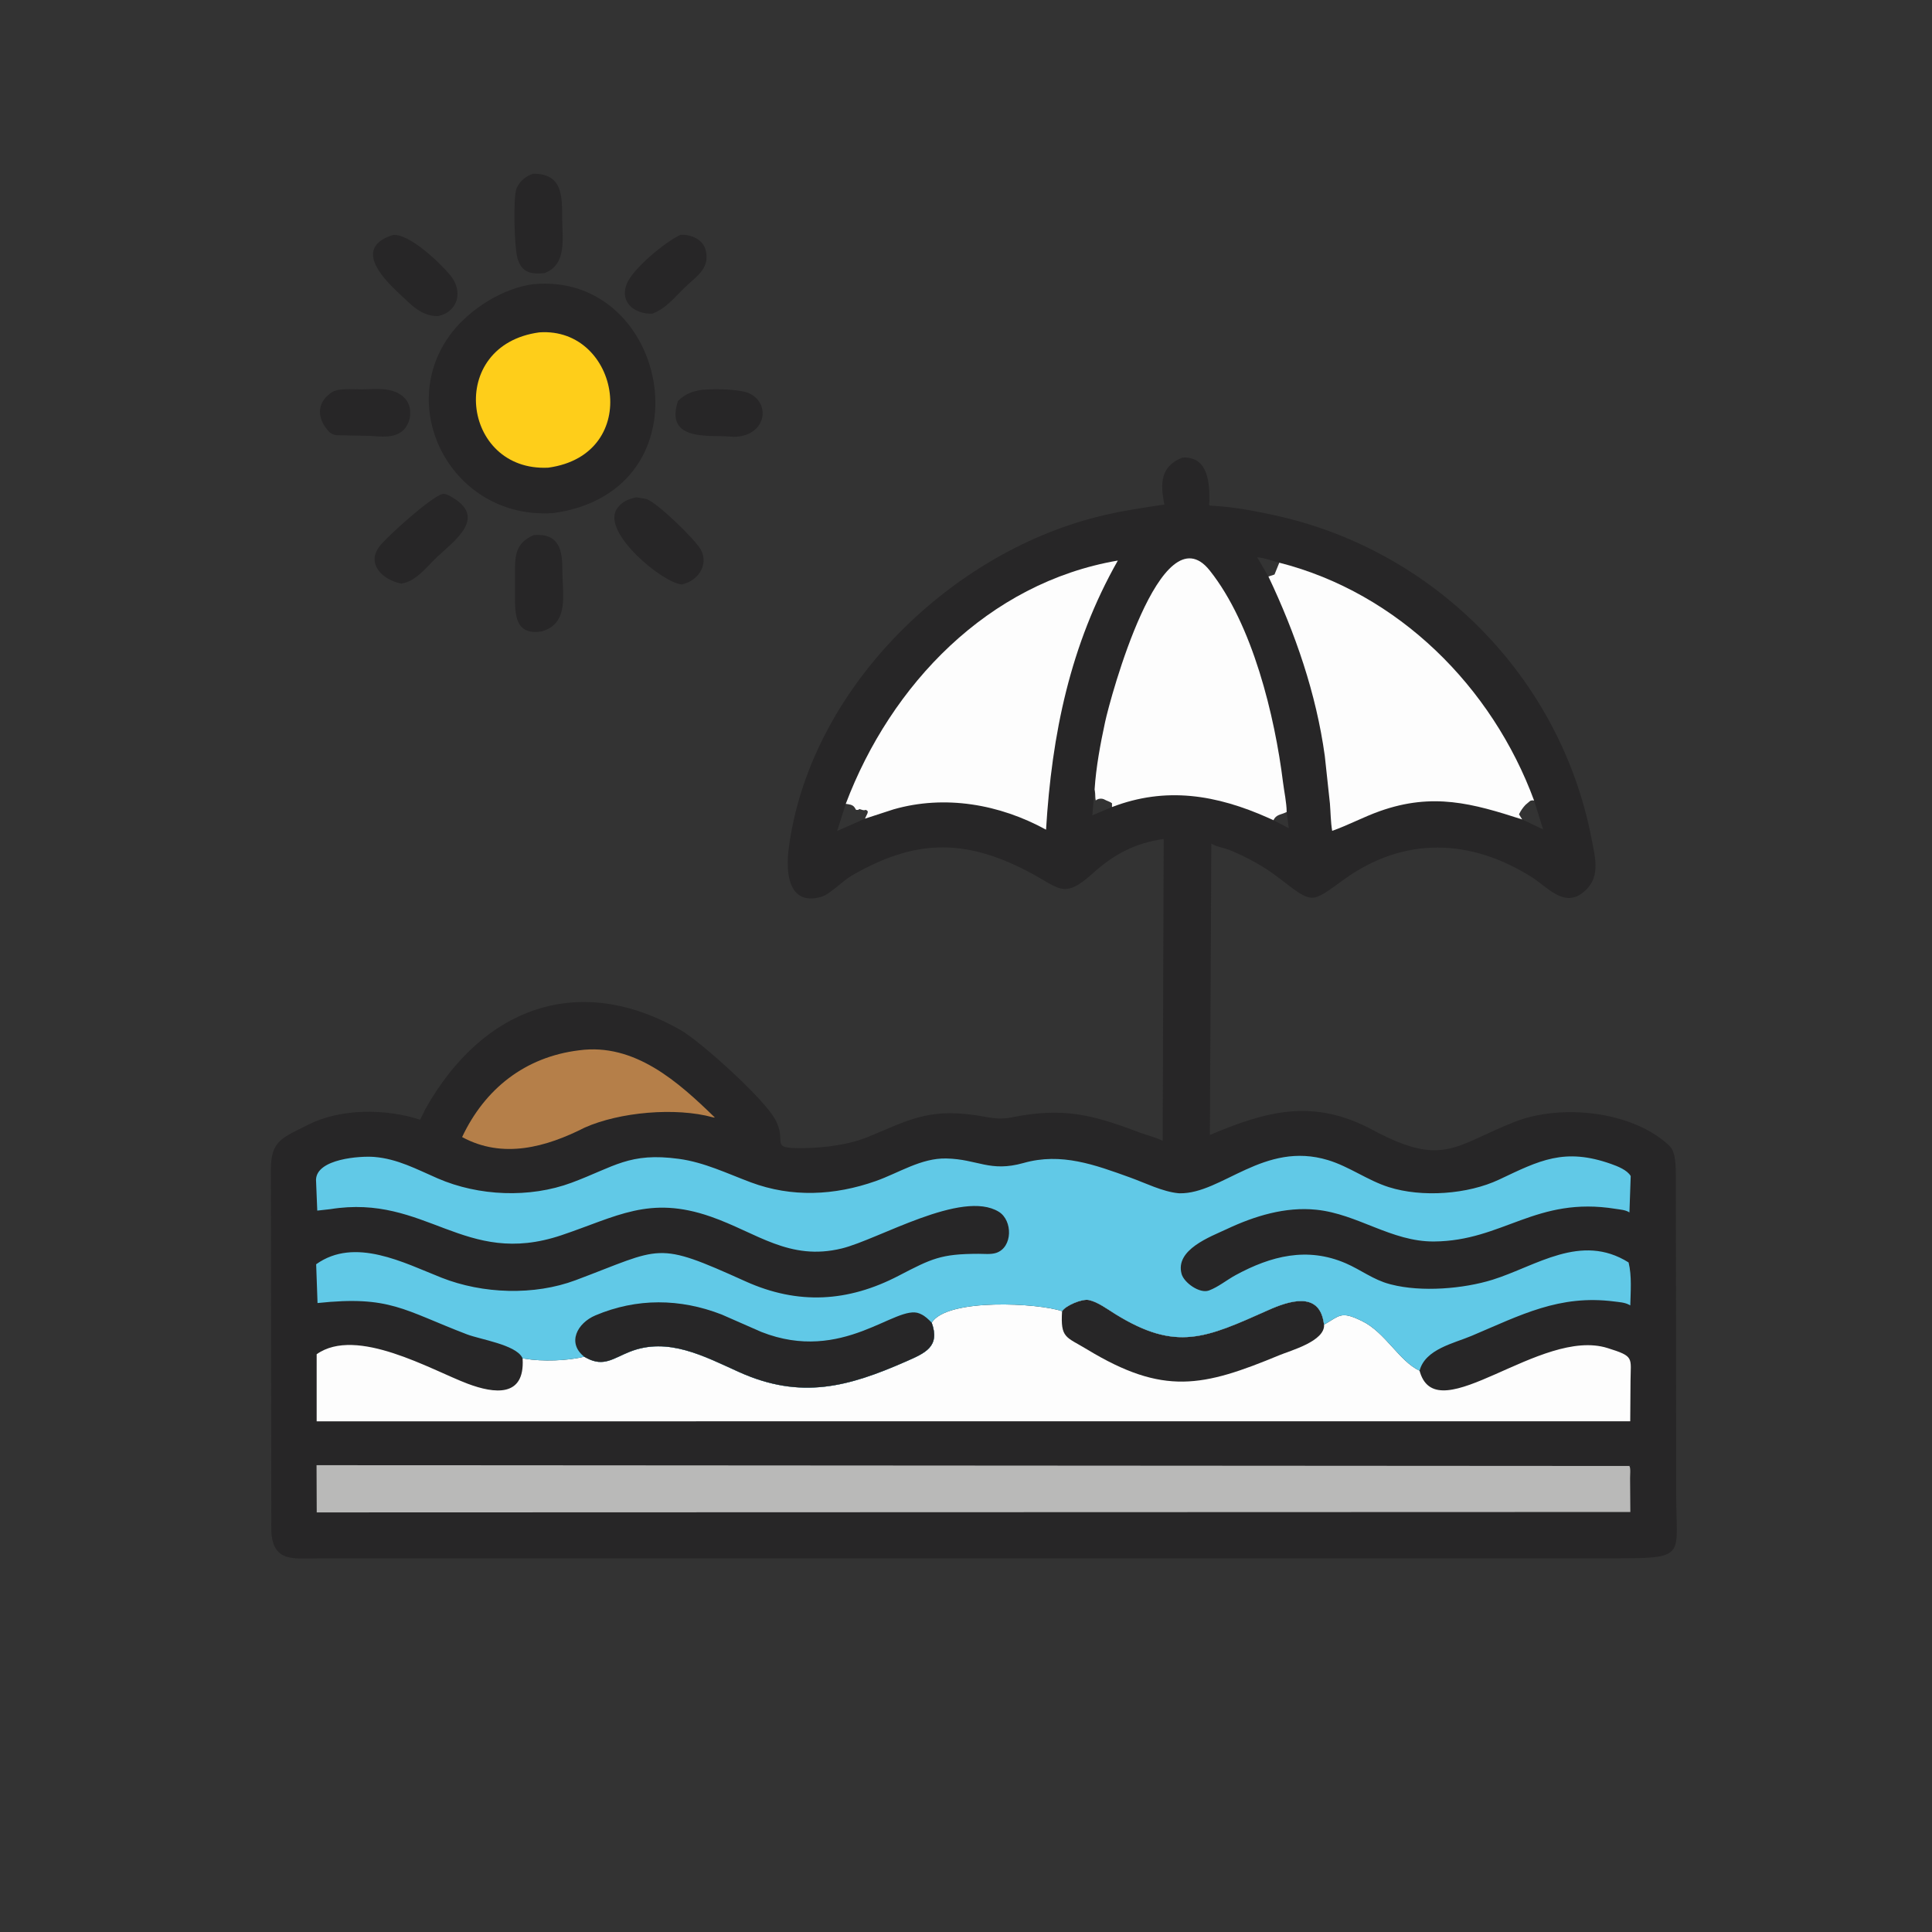 <svg version="1.1" xmlns="http://www.w3.org/2000/svg" style="display: block;" viewBox="0 0 2048 2048" width="640" height="640">
<rect x="0" y="0" width="2048" height="2048" fill="#333333" stroke="none"/>
<path transform="translate(0,0)" fill="rgb(39,38,39)" d="M 744.349 413.183 C 757.915 412.263 773.026 412.382 786.422 414.681 C 816.802 419.896 816.115 459.279 781.942 462.857 C 778.133 463.412 771.587 462.498 767.479 462.429 C 742.299 462.006 705.949 463.654 718.693 424.998 C 726.587 417.438 733.785 414.797 744.349 413.183 z"/>
<path transform="translate(0,0)" fill="rgb(39,38,39)" d="M 383.222 412.755 C 398.631 412.532 416.442 409.923 428.371 421.349 C 437.821 430.401 436.575 447.745 427.188 456.322 C 417.905 464.804 403.941 462.805 392.389 462.045 L 356.774 461.327 C 352.961 460.971 349.837 459.087 347.427 456.132 L 346.741 455.265 C 336.462 442.809 335.904 427.824 349.599 417.405 L 350.73 416.555 C 357.596 410.995 374.472 412.843 383.222 412.755 z"/>
<path transform="translate(0,0)" fill="rgb(39,38,39)" d="M 721.466 248.879 C 732.701 248.383 745.452 253.686 748.185 265.804 L 748.4 266.888 C 752.128 284.981 737.874 293.253 726.529 304.127 C 715.594 314.608 706.085 327.074 691.548 332.481 C 673.954 333.318 656.785 321.447 664.134 301.5 C 670.133 285.217 705.467 256.078 721.466 248.879 z"/>
<path transform="translate(0,0)" fill="rgb(39,38,39)" d="M 566.033 567.134 C 593.205 565.194 596.206 583.722 596.147 604.809 C 596.079 629.379 603.819 660.398 574.647 669.214 C 544.568 674.368 546.005 648.763 545.933 629.968 L 545.928 602.974 C 545.99 585.785 548.532 574.675 566.033 567.134 z"/>
<path transform="translate(0,0)" fill="rgb(39,38,39)" d="M 416.87 249.009 C 434.288 247.948 465.73 277.981 477.083 291.482 C 490.967 307.993 486.321 329.733 464.952 335.017 C 446.791 335.871 435.12 322.296 422.83 310.857 C 403.768 293.114 375.235 261.916 416.87 249.009 z"/>
<path transform="translate(0,0)" fill="rgb(39,38,39)" d="M 565.041 184.149 C 596.433 184.037 595.823 207.177 595.988 232.835 C 596.119 253.331 600.993 280.58 577.172 289.509 C 564.164 290.795 553.786 289.573 549.125 275.548 L 548.677 274.156 C 545.159 263.725 543.757 208.181 547.609 199.634 C 551.208 191.648 556.888 187.121 565.041 184.149 z"/>
<path transform="translate(0,0)" fill="rgb(39,38,39)" d="M 674.786 527.169 L 685.022 528.944 C 696.113 532.085 737.589 572.556 742.904 582.636 C 751.7 599.317 739.45 615.988 722.767 619.534 C 702.813 618.25 637.374 564.386 653.884 539.461 C 658.972 531.781 666.173 528.948 674.786 527.169 z"/>
<path transform="translate(0,0)" fill="rgb(39,38,39)" d="M 469.688 523.5 C 473.199 523.369 477.026 525.752 479.952 527.507 C 515.781 548.996 482.174 572.765 463.754 590.028 C 452.897 600.202 440.986 616.544 425.375 618.638 C 404.68 614.499 388.334 597.275 402.299 579.185 C 410.995 567.921 458.802 525.146 469.688 523.5 z"/>
<path transform="translate(0,0)" fill="rgb(39,38,39)" d="M 565.494 301.251 C 710.382 287.717 754.806 520.445 586.6 543.881 C 479.244 551.326 417.105 431.683 479.26 352.167 C 498.951 326.977 533.535 305.249 565.494 301.251 z"/>
<path transform="translate(0,0)" fill="rgb(254,206,26)" d="M 571.703 352.322 C 657.074 346.346 682.123 481.807 581.238 495.743 C 489.244 500.327 472.631 365.74 571.703 352.322 z"/>
<path transform="translate(0,0)" fill="rgb(39,38,39)" d="M 1253.34 485.076 L 1256.94 485.004 C 1281.15 486.203 1282.15 513.03 1282.02 531.295 C 1282 533.46 1280.8 535.845 1283.16 535.99 L 1288.65 536.338 C 1309.99 537.733 1330.51 541.727 1351.38 546.27 C 1520.23 583.034 1653.93 717.784 1687 888.56 C 1691.29 910.712 1697.44 931.602 1677 946.899 C 1657.3 961.642 1639.8 939.951 1623.97 929.954 C 1559.27 889.083 1488.92 886.129 1424.95 932.089 C 1388.81 958.055 1392.36 958.782 1355.01 930.135 C 1339.68 918.372 1321.37 908.369 1303.5 901.092 C 1297.83 898.782 1288.75 897.527 1284.06 894.227 L 1282.52 1203.1 C 1342.31 1177.93 1391.73 1163.82 1455.07 1197.77 C 1530 1237.92 1541.99 1214.26 1605.73 1189.18 C 1654.78 1169.88 1730.67 1177.6 1769.62 1214.57 C 1776.8 1221.38 1776.23 1237.14 1776.49 1246.51 L 1776.85 1585.87 C 1776.87 1648.56 1788.22 1651.76 1716.59 1651.87 L 684.5 1651.95 L 335.998 1651.97 C 311.327 1651.96 289.222 1656.3 287.602 1623.04 L 287.156 1239.5 C 287.193 1208.96 299.405 1206.12 326.377 1192.42 C 361.199 1174.74 408.754 1175.06 445.384 1186.94 L 451.188 1175.16 C 511.422 1068.32 613.116 1029.75 721.883 1092.16 C 742.102 1103.76 809.641 1164.1 821.9 1186.92 C 835.176 1211.63 813.916 1217.46 851.24 1217.06 C 873.717 1216.82 899.839 1213.58 920.751 1204.94 C 962.259 1187.79 983.224 1175.17 1032.09 1181.88 C 1047.22 1183.95 1056.98 1187.57 1072.23 1184.5 C 1126.54 1173.56 1157.31 1181.29 1207.79 1200.43 C 1215.59 1203.38 1225.25 1205.56 1232.48 1209.34 L 1233.56 889.395 C 1203.42 893.564 1180.96 905.478 1158.53 925.662 C 1126.86 954.172 1123.37 941.16 1088.77 923.303 C 1021.03 888.335 968.89 890.093 903 928.093 C 892.965 933.88 879.793 948.158 870.266 950.794 C 834.805 960.603 833.017 923.223 835.995 900 C 857.373 733.327 1003.32 588.525 1162.4 548.05 C 1186.14 542.009 1210.09 538.402 1234.28 534.845 C 1229.81 512.267 1229.99 494.471 1253.34 485.076 z M 896.53 852.126 L 887.406 880.89 L 916.897 867.815 L 918.521 864.355 C 919.457 862.496 919.762 862.141 919.881 860 L 918.064 858.5 C 916.517 858.872 915.719 859.076 914.148 858.585 L 911 857.623 C 909.574 858.874 909.317 858.503 907.5 858.51 L 905.94 855.984 C 903.689 852.761 900.115 852.698 896.53 852.126 z M 1613.59 868.66 L 1635.74 879.204 L 1626.22 848.65 C 1624.31 848.39 1623.87 848.295 1622.01 849.005 L 1617.15 853.145 C 1614.23 856.211 1612.03 859.443 1610.21 863.209 L 1613.59 868.66 z M 1160.21 836.882 L 1157.91 864.283 L 1178.76 855.513 L 1178.76 851.5 C 1176.65 849.855 1174.69 849.502 1172.43 848.37 L 1170.1 847.204 C 1168.11 846.31 1164.93 846.453 1163 847.51 L 1161.5 848.51 C 1160.81 845.402 1161.21 842.023 1160.66 838.816 L 1160.21 836.882 z M 1344.58 611.128 L 1351.01 609.008 L 1356.1 596.468 C 1349.1 594.71 1339.83 591.048 1332.74 590.843 L 1344.58 611.128 z M 1349.89 869.471 L 1366.18 877.936 L 1363.93 860.758 L 1363.02 861.196 C 1357.53 863.798 1352.8 863.38 1349.89 869.471 z"/>
<path transform="translate(0,0)" fill="rgb(181,127,73)" d="M 613.705 1113.39 C 672.904 1105.34 719.176 1147.06 757.805 1184.64 C 756.411 1184.63 756.91 1184.74 755.734 1184.41 C 715.922 1173.43 656.506 1178.94 619.861 1195.27 C 578.967 1216.04 533.087 1228.86 489.854 1205.33 C 513.942 1154.21 556.533 1120.43 613.705 1113.39 z"/>
<path transform="translate(0,0)" fill="rgb(253,253,253)" d="M 1160.32 836.882 C 1161.84 813.091 1166.44 788.644 1171.45 765.361 C 1176.79 740.517 1230.68 539.852 1282.35 604.723 C 1327.91 661.924 1351.35 759.131 1360.08 829.5 C 1361.31 839.4 1363.86 850.817 1363.93 860.758 L 1363.02 861.196 C 1357.53 863.798 1352.8 863.38 1349.89 869.471 L 1345.01 867.226 C 1289.39 842.36 1235.91 833.572 1178.76 855.513 L 1178.76 851.5 C 1176.65 849.855 1174.69 849.502 1172.43 848.37 L 1170.1 847.204 C 1168.11 846.31 1164.93 846.453 1163 847.51 L 1161.5 848.51 C 1160.81 845.402 1161.21 842.023 1160.66 838.816 L 1160.32 836.882 z"/>
<path transform="translate(0,0)" fill="rgb(253,253,253)" d="M 896.53 852.126 C 944.34 725.763 1047.38 617.745 1184.95 594.211 C 1134.3 683.575 1114.98 778.452 1108.85 879.506 C 1059.61 852.466 1001.61 842.327 947.152 857.968 L 916.897 867.815 L 918.521 864.355 C 919.457 862.496 919.762 862.141 919.881 860 L 918.064 858.5 C 916.517 858.872 915.719 859.076 914.148 858.585 L 911 857.623 C 909.574 858.874 909.317 858.503 907.5 858.51 L 905.94 855.984 C 903.689 852.761 900.115 852.698 896.53 852.126 z"/>
<path transform="translate(0,0)" fill="rgb(253,253,253)" d="M 1356.1 596.468 C 1482.25 628.558 1581.84 728.228 1626.22 848.65 C 1624.31 848.39 1623.87 848.295 1622.01 849.005 L 1617.15 853.145 C 1614.23 856.211 1612.03 859.443 1610.21 863.209 L 1613.59 868.66 C 1561.09 851.698 1518.97 839.85 1462.56 859.882 C 1445.38 865.984 1429.32 874.673 1412.16 880.741 C 1410.54 871.228 1410.55 861.402 1409.77 851.787 L 1404.34 801.348 C 1395.23 735.124 1373.12 671.321 1344.58 611.128 L 1351.01 609.008 L 1356.1 596.468 z"/>
<path transform="translate(0,0)" fill="rgb(185,185,184)" d="M 335.544 1553.15 L 1727.18 1554.02 C 1728.79 1555.89 1727.94 1563.92 1727.96 1566.71 L 1728.24 1602.78 L 335.745 1603.22 L 335.544 1553.15 z"/>
<path transform="translate(0,0)" fill="rgb(253,253,253)" d="M 1125.84 1389.95 C 1129.46 1384.07 1146.82 1376.59 1154.17 1378.08 C 1163.59 1380 1174.39 1388.11 1182.56 1393.15 C 1247.33 1433.09 1278.29 1418.28 1344.55 1388.73 C 1366.11 1379.11 1397.7 1368.71 1403.07 1401.28 L 1403.57 1404.11 L 1405.26 1403.19 C 1419.66 1394.99 1421.6 1389.63 1442.29 1399.66 L 1443.65 1400.3 C 1468.46 1412.27 1483.09 1442.83 1504.81 1453.04 L 1505.35 1454.9 C 1524.65 1516.38 1633.03 1406.81 1704 1428.97 C 1732.82 1437.97 1728.59 1438.81 1728.42 1463.99 L 1728.11 1506.61 L 335.668 1506.66 L 335.676 1435.55 C 377.841 1405.63 457.143 1452.22 495.563 1466.73 C 524.492 1477.65 556.217 1481.15 554.012 1440.71 L 553.95 1439.86 L 556.5 1440.31 C 574.661 1443.45 601.772 1442.58 619.278 1438.15 L 622.028 1439.68 C 640.11 1449.22 650.172 1439.82 667.477 1432.96 C 708.183 1416.83 746.607 1437.84 783.338 1454.39 C 849.224 1484.08 899.548 1469.96 960.347 1443.25 C 980.784 1434.27 996.817 1427.6 987.648 1402.08 C 1004.2 1375.64 1101.78 1381.42 1125.84 1389.95 z"/>
<path transform="translate(0,0)" fill="rgb(39,38,39)" d="M 1125.84 1389.95 C 1129.46 1384.07 1146.82 1376.59 1154.17 1378.08 C 1163.59 1380 1174.39 1388.11 1182.56 1393.15 C 1247.33 1433.09 1278.29 1418.28 1344.55 1388.73 C 1366.11 1379.11 1397.7 1368.71 1403.07 1401.28 L 1403.57 1404.11 C 1404.77 1421.7 1368.08 1431.63 1356.37 1436.49 C 1275.11 1470.17 1233.55 1479.65 1152.31 1430.4 C 1129.82 1416.76 1124.09 1418.82 1125.84 1389.95 z"/>
<path transform="translate(0,0)" fill="rgb(97,201,231)" d="M 553.95 1439.94 L 553.46 1438.9 C 546.204 1425.36 509.25 1419.91 495.083 1414.5 C 427.656 1388.73 413.489 1373.11 336.599 1381.28 L 335.143 1340.16 C 376.154 1310.87 428.074 1338.63 468.101 1354.43 C 511.741 1371.65 566.283 1373.51 610.19 1357.06 C 703.029 1322.27 694.087 1314.88 790.223 1358.27 C 846.031 1383.47 899.062 1380.15 952.349 1352.47 C 987.656 1334.13 997.339 1329.15 1037.22 1329.09 C 1043.12 1329.08 1050.44 1329.96 1056 1328.12 C 1073.61 1322.33 1073.71 1293.7 1058.73 1284.51 C 1019.72 1260.58 931.11 1313.95 892.343 1323.41 C 836.522 1337.04 802.284 1306.71 753.44 1289.68 C 688.164 1266.93 653.974 1289.64 594.999 1309.44 C 491.657 1344.12 452.033 1265.36 350.089 1281.76 L 336.315 1283.3 L 334.985 1250.58 C 335.604 1228.32 381.872 1225.2 396.672 1226.39 C 421.42 1228.4 441.696 1239.47 464 1249.16 C 507.306 1267.96 561.467 1270.28 605.96 1253.71 C 651.338 1236.81 667.03 1221.25 719.767 1228.45 C 746.71 1232.14 770.783 1243.95 795.921 1253.34 C 839.227 1269.51 884.493 1267.42 928.281 1252 C 952.716 1243.4 976.371 1227.46 1003.07 1228.03 C 1036.6 1228.75 1049.2 1242.92 1085.12 1232.78 C 1125.04 1221.52 1160.41 1234.65 1198.04 1248.22 C 1213.87 1253.93 1232.29 1263.2 1249 1264.85 L 1250.68 1264.94 C 1295.32 1265.55 1339.88 1209.23 1407.68 1229.74 C 1430.33 1236.59 1449.62 1251.23 1472.1 1258.37 C 1507.4 1269.59 1555.94 1266.11 1589.25 1250.35 C 1631.68 1230.26 1658.22 1216.2 1708.04 1233.91 C 1714.87 1236.34 1724.9 1240.28 1728.62 1246.65 L 1727.26 1285.24 C 1723.5 1282.55 1717.28 1282.18 1712.74 1281.45 C 1628.13 1267.77 1593.39 1315.56 1520 1316.03 C 1474.94 1316.31 1439.3 1286.93 1395.41 1282.37 C 1362.51 1278.96 1329.9 1289.02 1300.49 1302.85 C 1283.01 1311.07 1245.28 1324.67 1252.59 1350.58 C 1255.15 1359.66 1271.65 1371.59 1281.5 1367.98 C 1291.2 1364.43 1300.58 1356.7 1309.76 1351.71 C 1347.27 1331.32 1385.7 1321.43 1426.64 1339.17 C 1442.5 1346.04 1456.07 1356.74 1473 1361.15 L 1474.62 1361.58 C 1506.74 1369.89 1551.31 1366.22 1582.26 1356.54 C 1628.38 1342.12 1675.86 1306.54 1726.37 1338.24 C 1729.9 1352.36 1728.51 1369.23 1728.18 1383.77 L 1726.53 1382.9 C 1721.97 1380.58 1716.23 1380.28 1711.22 1379.63 C 1652.94 1372.13 1612.26 1393.94 1560 1416.04 C 1541.12 1424.03 1510.71 1430.12 1504.81 1453.04 C 1483.09 1442.83 1468.46 1412.27 1443.65 1400.3 L 1442.29 1399.66 C 1421.6 1389.63 1419.66 1394.99 1405.26 1403.19 L 1403.57 1404.11 L 1403.07 1401.28 C 1397.7 1368.71 1366.11 1379.11 1344.55 1388.73 C 1278.29 1418.28 1247.33 1433.09 1182.56 1393.15 C 1174.39 1388.11 1163.59 1380 1154.17 1378.08 C 1146.82 1376.59 1129.46 1384.07 1125.84 1389.95 C 1101.78 1381.42 1004.2 1375.64 987.648 1402.08 C 996.817 1427.6 980.784 1434.27 960.347 1443.25 C 899.548 1469.96 849.224 1484.08 783.338 1454.39 C 746.607 1437.84 708.183 1416.83 667.477 1432.96 C 650.172 1439.82 640.11 1449.22 622.028 1439.68 L 619.278 1438.15 C 601.772 1442.58 574.661 1443.45 556.5 1440.31 L 553.95 1439.94 z"/>
<path transform="translate(0,0)" fill="rgb(39,38,39)" d="M 619.278 1438.15 C 600.819 1423.56 611.861 1402.52 631.139 1394.37 C 675.046 1375.8 720.932 1376.33 764.962 1393.43 L 807.054 1411.9 C 893.748 1446.1 949.95 1381.87 974.73 1392.37 L 976 1392.95 C 980.81 1395.1 983.988 1398.42 987.648 1402.08 C 996.817 1427.6 980.784 1434.27 960.347 1443.25 C 899.548 1469.96 849.224 1484.08 783.338 1454.39 C 746.607 1437.84 708.183 1416.83 667.477 1432.96 C 650.172 1439.82 640.11 1449.22 622.028 1439.68 L 619.278 1438.15 z"/>
</svg>
